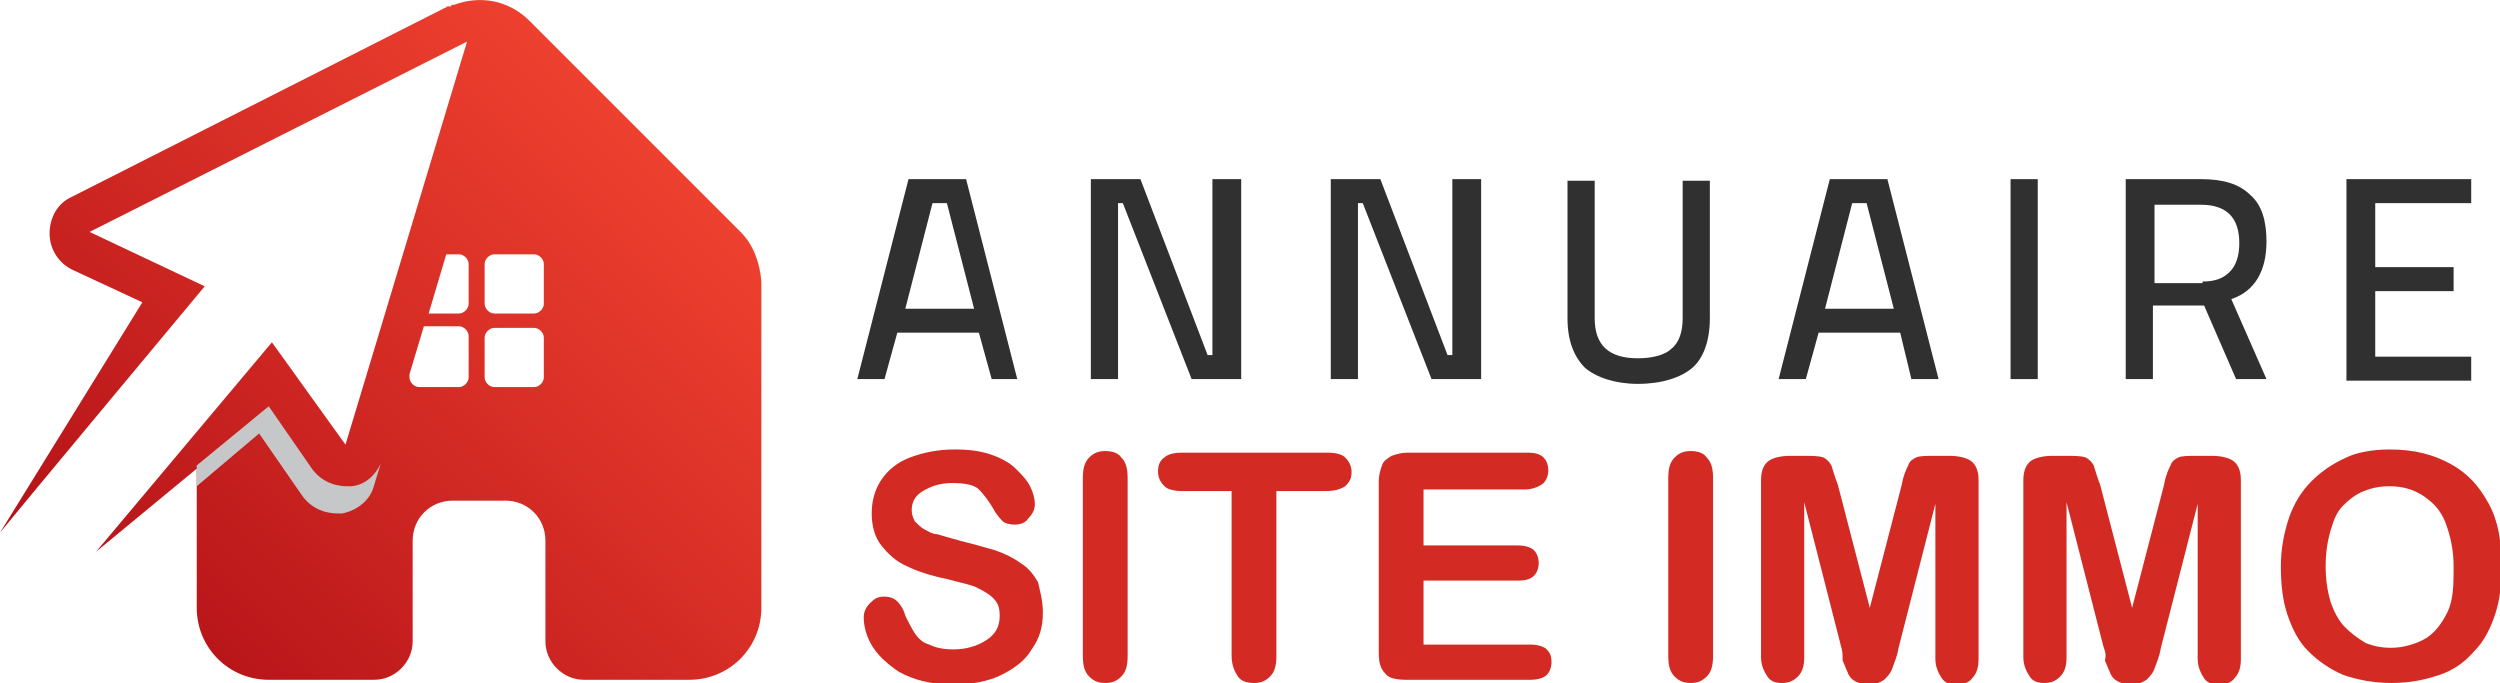 <?xml version="1.0" encoding="utf-8"?>
<!-- Generator: Adobe Illustrator 24.1.0, SVG Export Plug-In . SVG Version: 6.00 Build 0)  -->
<svg version="1.1" id="Layer_1" xmlns="http://www.w3.org/2000/svg" xmlns:xlink="http://www.w3.org/1999/xlink" x="0px" y="0px"
	 width="156.3px" height="42.7px" viewBox="0 0 156.3 42.7" style="enable-background:new 0 0 156.3 42.7;" xml:space="preserve">
<style type="text/css">
	.st0{fill:#303030;}
	.st1{fill:#D32B24;}
	.st2{fill:url(#SVGID_1_);}
	.st3{fill:#C5C7C9;}
</style>
<g>
	<path class="st0" d="M61.2,20.8h-5.1l-0.8,2.9h-1.7l3.2-12.5h3.6l3.2,12.5H62L61.2,20.8z M56.6,19.3h4.3l-1.7-6.6h-0.9L56.6,19.3z"
		/>
	<path class="st0" d="M77.6,11.2v12.5h-3.1l-4.3-11h-0.3v11h-1.7V11.2h3.1l4.2,11h0.3v-11H77.6z"/>
	<path class="st0" d="M92.6,11.2v12.5h-3.1l-4.3-11h-0.3v11h-1.7V11.2h3.1l4.2,11h0.3v-11H92.6z"/>
	<path class="st0" d="M99.1,23c-0.7-0.7-1.1-1.7-1.1-3.1v-8.6h1.7v8.6c0,1.7,0.9,2.5,2.7,2.5c0.9,0,1.7-0.2,2.1-0.6
		c0.5-0.4,0.7-1.1,0.7-1.9v-8.6h1.7v8.6c0,1.4-0.4,2.5-1.1,3.1s-1.9,1-3.4,1C101,24,99.8,23.6,99.1,23z"/>
	<path class="st0" d="M118.8,20.8h-5.1l-0.8,2.9h-1.7l3.2-12.5h3.6l3.2,12.5h-1.7L118.8,20.8z M114.1,19.3h4.3l-1.7-6.6h-0.9
		L114.1,19.3z"/>
	<path class="st0" d="M125.7,11.2h1.7v12.5h-1.7V11.2z"/>
	<path class="st0" d="M132.9,11.2h4.7c1.4,0,2.4,0.3,3.1,1c0.7,0.6,1,1.6,1,2.9c0,1.8-0.7,3.1-2.2,3.6l2.2,5h-1.9l-2-4.6h-3.2v4.6
		h-1.7V11.2z M137.7,17.6c0.8,0,1.3-0.2,1.7-0.6c0.4-0.4,0.6-1,0.6-1.8c0-0.8-0.2-1.4-0.6-1.8c-0.4-0.4-1-0.6-1.8-0.6h-2.9v4.9
		H137.7z"/>
	<path class="st0" d="M148.5,12.8v3.9h4.9v1.5h-4.9v4.1h6v1.5h-7.8V11.2h7.8v1.5H148.5z"/>
	<path class="st1" d="M65.2,38.3c0,0.9-0.2,1.6-0.7,2.3c-0.4,0.7-1.1,1.2-1.9,1.6c-0.8,0.4-1.9,0.6-3,0.6c-1.4,0-2.5-0.3-3.4-0.8
		c-0.6-0.4-1.2-0.9-1.6-1.5S54,39.2,54,38.6c0-0.3,0.1-0.6,0.4-0.9s0.5-0.4,0.9-0.4c0.3,0,0.6,0.1,0.8,0.3s0.4,0.5,0.5,0.9
		c0.2,0.4,0.4,0.8,0.6,1.1c0.2,0.3,0.5,0.6,0.9,0.7c0.4,0.2,0.9,0.3,1.5,0.3c0.8,0,1.5-0.2,2.1-0.6s0.8-0.9,0.8-1.5
		c0-0.5-0.1-0.8-0.4-1.1s-0.7-0.5-1.1-0.7c-0.5-0.2-1.1-0.3-1.8-0.5c-1-0.2-1.9-0.5-2.5-0.8c-0.7-0.3-1.2-0.8-1.6-1.3
		c-0.4-0.5-0.6-1.2-0.6-2c0-0.8,0.2-1.5,0.6-2.1s1-1.1,1.8-1.4c0.8-0.3,1.7-0.5,2.8-0.5c0.9,0,1.6,0.1,2.2,0.3
		c0.6,0.2,1.2,0.5,1.6,0.9s0.7,0.7,0.9,1.1c0.2,0.4,0.3,0.8,0.3,1.1c0,0.3-0.1,0.6-0.4,0.9c-0.2,0.3-0.5,0.4-0.9,0.4
		c-0.3,0-0.6-0.1-0.7-0.2s-0.4-0.4-0.6-0.8c-0.3-0.5-0.6-0.9-0.9-1.2s-0.9-0.4-1.7-0.4c-0.7,0-1.3,0.2-1.8,0.5
		c-0.5,0.3-0.7,0.7-0.7,1.2c0,0.3,0.1,0.5,0.2,0.7c0.2,0.2,0.4,0.4,0.6,0.5s0.5,0.3,0.8,0.3c0.3,0.1,0.7,0.2,1.4,0.4
		c0.8,0.2,1.5,0.4,2.2,0.6c0.6,0.2,1.2,0.5,1.6,0.8c0.5,0.3,0.8,0.7,1.1,1.2C65,36.9,65.2,37.5,65.2,38.3z"/>
	<path class="st1" d="M67.7,41V29.9c0-0.6,0.1-1,0.4-1.3c0.3-0.3,0.6-0.4,1-0.4c0.4,0,0.8,0.1,1,0.4c0.3,0.3,0.4,0.7,0.4,1.3V41
		c0,0.6-0.1,1-0.4,1.3s-0.6,0.4-1,0.4c-0.4,0-0.7-0.1-1-0.4C67.8,42,67.7,41.6,67.7,41z"/>
	<path class="st1" d="M82.9,30.7h-3.1V41c0,0.6-0.1,1-0.4,1.3c-0.3,0.3-0.6,0.4-1,0.4c-0.4,0-0.8-0.1-1-0.4S77,41.6,77,41V30.7h-3.1
		c-0.5,0-0.9-0.1-1.1-0.3s-0.4-0.5-0.4-0.9c0-0.4,0.1-0.7,0.4-0.9c0.2-0.2,0.6-0.3,1.1-0.3h9.1c0.5,0,0.9,0.1,1.1,0.3
		c0.2,0.2,0.4,0.5,0.4,0.9c0,0.4-0.1,0.6-0.4,0.9C83.8,30.6,83.4,30.7,82.9,30.7z"/>
	<path class="st1" d="M95.4,30.6h-6.4v3.5h5.9c0.4,0,0.8,0.1,1,0.3c0.2,0.2,0.3,0.5,0.3,0.8s-0.1,0.6-0.3,0.8
		c-0.2,0.2-0.5,0.3-1,0.3h-5.9v4h6.7c0.4,0,0.8,0.1,1,0.3S97,41,97,41.4c0,0.3-0.1,0.6-0.3,0.8s-0.6,0.3-1,0.3h-7.8
		c-0.6,0-1.1-0.1-1.3-0.4c-0.3-0.3-0.4-0.7-0.4-1.3V30.1c0-0.4,0.1-0.7,0.2-1c0.1-0.3,0.3-0.4,0.6-0.6c0.3-0.1,0.6-0.2,1-0.2h7.5
		c0.5,0,0.8,0.1,1,0.3c0.2,0.2,0.3,0.5,0.3,0.8c0,0.3-0.1,0.6-0.3,0.8S95.8,30.6,95.4,30.6z"/>
	<path class="st1" d="M104.3,41V29.9c0-0.6,0.1-1,0.4-1.3c0.3-0.3,0.6-0.4,1-0.4c0.4,0,0.8,0.1,1,0.4c0.3,0.3,0.4,0.7,0.4,1.3V41
		c0,0.6-0.1,1-0.4,1.3s-0.6,0.4-1,0.4c-0.4,0-0.7-0.1-1-0.4C104.4,42,104.3,41.6,104.3,41z"/>
	<path class="st1" d="M115.1,40.4l-2.3-9v9.7c0,0.5-0.1,0.9-0.4,1.2s-0.6,0.4-1,0.4c-0.4,0-0.7-0.1-0.9-0.4s-0.4-0.7-0.4-1.2V30
		c0-0.6,0.2-1,0.5-1.2c0.3-0.2,0.8-0.3,1.3-0.3h0.9c0.5,0,0.9,0,1.2,0.1c0.2,0.1,0.4,0.3,0.5,0.5c0.1,0.3,0.2,0.7,0.4,1.2l2,7.7
		l2-7.7c0.1-0.6,0.3-1,0.4-1.2c0.1-0.3,0.3-0.4,0.5-0.5s0.6-0.1,1.2-0.1h0.9c0.5,0,1,0.1,1.3,0.3s0.5,0.6,0.5,1.2v11.2
		c0,0.5-0.1,0.9-0.4,1.2c-0.2,0.3-0.6,0.4-1,0.4c-0.4,0-0.7-0.1-0.9-0.4s-0.4-0.7-0.4-1.2v-9.7l-2.3,9c-0.1,0.6-0.3,1-0.4,1.3
		c-0.1,0.3-0.3,0.5-0.5,0.7c-0.3,0.2-0.6,0.3-1,0.3c-0.3,0-0.6-0.1-0.8-0.2c-0.2-0.1-0.4-0.3-0.5-0.6c-0.1-0.2-0.2-0.5-0.3-0.7
		C115.2,40.9,115.2,40.7,115.1,40.4z"/>
	<path class="st1" d="M131.5,40.4l-2.3-9v9.7c0,0.5-0.1,0.9-0.4,1.2s-0.6,0.4-1,0.4c-0.4,0-0.7-0.1-0.9-0.4s-0.4-0.7-0.4-1.2V30
		c0-0.6,0.2-1,0.5-1.2c0.3-0.2,0.8-0.3,1.3-0.3h0.9c0.5,0,0.9,0,1.2,0.1c0.2,0.1,0.4,0.3,0.5,0.5c0.1,0.3,0.2,0.7,0.4,1.2l2,7.7
		l2-7.7c0.1-0.6,0.3-1,0.4-1.2c0.1-0.3,0.3-0.4,0.5-0.5s0.6-0.1,1.2-0.1h0.9c0.5,0,1,0.1,1.3,0.3s0.5,0.6,0.5,1.2v11.2
		c0,0.5-0.1,0.9-0.4,1.2c-0.2,0.3-0.6,0.4-1,0.4c-0.4,0-0.7-0.1-0.9-0.4s-0.4-0.7-0.4-1.2v-9.7l-2.3,9c-0.1,0.6-0.3,1-0.4,1.3
		c-0.1,0.3-0.3,0.5-0.5,0.7c-0.3,0.2-0.6,0.3-1,0.3c-0.3,0-0.6-0.1-0.8-0.2c-0.2-0.1-0.4-0.3-0.5-0.6c-0.1-0.2-0.2-0.5-0.3-0.7
		C131.7,40.9,131.6,40.7,131.5,40.4z"/>
	<path class="st1" d="M149.4,28.1c1.5,0,2.7,0.3,3.8,0.9s1.8,1.4,2.4,2.5s0.8,2.4,0.8,3.9c0,1.1-0.1,2.1-0.4,3s-0.7,1.7-1.3,2.3
		c-0.6,0.7-1.3,1.2-2.2,1.5c-0.9,0.3-1.8,0.5-3,0.5c-1.1,0-2.1-0.2-3-0.5c-0.9-0.4-1.6-0.9-2.2-1.5c-0.6-0.6-1-1.4-1.3-2.3
		c-0.3-0.9-0.4-1.9-0.4-3c0-1.1,0.2-2.1,0.5-3c0.3-0.9,0.8-1.7,1.4-2.3c0.6-0.6,1.3-1.1,2.2-1.5C147.3,28.3,148.3,28.1,149.4,28.1z
		 M153.4,35.4c0-1-0.2-1.9-0.5-2.7c-0.3-0.8-0.8-1.3-1.4-1.7c-0.6-0.4-1.3-0.6-2.1-0.6c-0.6,0-1.1,0.1-1.6,0.3
		c-0.5,0.2-0.9,0.5-1.3,0.9s-0.6,0.9-0.8,1.6s-0.3,1.4-0.3,2.2c0,0.8,0.1,1.5,0.3,2.2c0.2,0.6,0.5,1.2,0.9,1.6
		c0.4,0.4,0.8,0.7,1.3,1c0.5,0.2,1,0.3,1.6,0.3c0.7,0,1.4-0.2,2-0.5s1.1-0.9,1.5-1.7S153.4,36.5,153.4,35.4z"/>
</g>
<g>
	<g>
		<g>
			<linearGradient id="SVGID_1_" gradientUnits="userSpaceOnUse" x1="9.363" y1="42.652" x2="41.9" y2="10.115">
				<stop  offset="0" style="stop-color:#B41218"/>
				<stop  offset="1" style="stop-color:#EE402F"/>
			</linearGradient>
			<path class="st2" d="M46.3,14.5L33.1,1.3c-1.3-1.3-3.1-1.6-4.7-1c0,0-0.1,0-0.1,0c0,0-0.1,0-0.1,0.1c0,0-0.1,0-0.1,0l-0.1,0
				c-0.1,0-0.1,0.1-0.2,0.1L4.5,12.3c-0.9,0.4-1.4,1.3-1.4,2.3c0,1,0.6,1.9,1.5,2.3l4.3,2L0,33.3l0,0c0.8-1,12.8-15.4,12.8-15.4
				l-7.2-3.4c0,0,0,0,0,0c0,0,0,0,0,0L29.2,2.6c0,0,0,0,0,0c0,0,0,0,0,0l-7.6,25.2c0,0,0,0,0,0c0,0,0,0,0,0L17,21.4L6,34.5l6.3-5.2
				V38c0,2.5,2,4.5,4.5,4.5h6.6c1.3,0,2.4-1.1,2.4-2.4v-6.3c0-1.4,1.1-2.5,2.5-2.5h3.3c1.4,0,2.5,1.1,2.5,2.5v6.3
				c0,1.3,1.1,2.4,2.4,2.4h6.6c2.5,0,4.5-2,4.5-4.5V17.6C47.5,16.4,47.1,15.3,46.3,14.5z M29.3,23.6c0,0.3-0.3,0.6-0.6,0.6h-2.5
				c-0.3,0-0.6-0.3-0.6-0.6v-0.2l0.9-3h2.2c0.3,0,0.6,0.3,0.6,0.6V23.6z M29.3,19c0,0.3-0.3,0.6-0.6,0.6h-1.9l1.1-3.7h0.8
				c0.3,0,0.6,0.3,0.6,0.6V19z M34,23.6c0,0.3-0.3,0.6-0.6,0.6h-2.5c-0.3,0-0.6-0.3-0.6-0.6v-2.5c0-0.3,0.3-0.6,0.6-0.6h2.5
				c0.3,0,0.6,0.3,0.6,0.6V23.6z M34,19c0,0.3-0.3,0.6-0.6,0.6h-2.5c-0.3,0-0.6-0.3-0.6-0.6v-2.5c0-0.3,0.3-0.6,0.6-0.6h2.5
				c0.3,0,0.6,0.3,0.6,0.6V19z"/>
			<g>
				<path class="st3" d="M22,30.4c-0.1,0-0.2,0-0.3,0c-0.9,0-1.7-0.4-2.2-1.1l-2.7-3.9l-4.5,3.7v1.3l3.9-3.3l2.7,3.9
					c0.5,0.7,1.3,1.1,2.2,1.1c0.1,0,0.2,0,0.3,0c1-0.2,1.8-0.9,2-1.8l0.4-1.3C23.4,29.8,22.8,30.3,22,30.4z"/>
			</g>
		</g>
	</g>
</g>
</svg>
